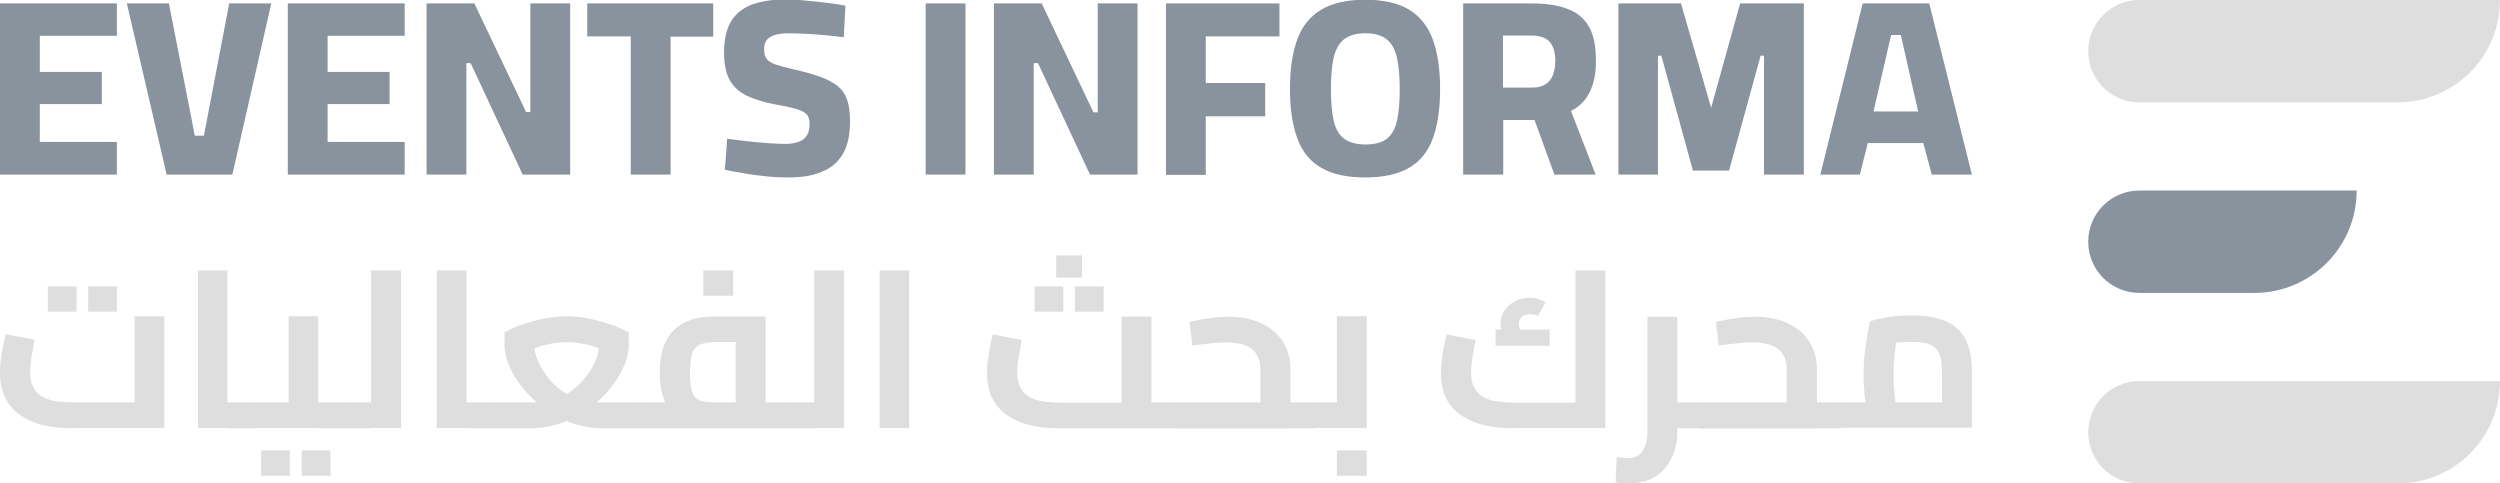 <?xml version="1.0" encoding="utf-8"?>
<!-- Generator: Adobe Illustrator 25.2.3, SVG Export Plug-In . SVG Version: 6.00 Build 0)  -->
<svg version="1.2" baseProfile="tiny" id="Layer_1" xmlns="http://www.w3.org/2000/svg" xmlns:xlink="http://www.w3.org/1999/xlink"
	 x="0px" y="0px" viewBox="0 0 879.1 170" overflow="visible" xml:space="preserve">
<path fill="#89939E" d="M0,61.4V1.2h41.1v11.4H14v12.7h21.8v11.3H14v13.3h27.1v11.5H0z"/>
<path fill="#89939E" d="M58.6,61.4l-14-60.2h14.8l9.1,46.5h3.2l8.9-46.5h14.8L81.7,61.4H58.6z"/>
<path fill="#89939E" d="M101.2,61.4V1.2h41.1v11.4h-27.1v12.7h21.8v11.3h-21.8v13.3h27.1v11.5H101.2z"/>
<path fill="#89939E" d="M150,61.4V1.2h16.8L185,39.4h1.5V1.2h14v60.2h-16.7l-18.3-39.2H164v39.2H150z"/>
<path fill="#89939E" d="M221.8,61.4V12.8h-15.3V1.2h44.3v11.7h-15v48.5H221.8z"/>
<path fill="#89939E" d="M277.2,62.4c-2.4,0-5-0.1-7.8-0.4c-2.8-0.3-5.4-0.6-8-1.1c-2.5-0.4-4.7-0.8-6.5-1.2l0.8-10.9
	c1.8,0.2,4,0.5,6.5,0.8c2.5,0.3,5,0.5,7.4,0.7c2.5,0.2,4.6,0.3,6.5,0.3c2,0,3.6-0.3,4.9-0.8c1.3-0.5,2.2-1.3,2.8-2.3
	c0.6-1,0.9-2.3,0.9-3.9c0-1.3-0.3-2.3-0.8-3.1c-0.6-0.8-1.6-1.4-3-1.9c-1.4-0.5-3.5-1-6.2-1.5c-3.7-0.6-6.8-1.4-9.3-2.3
	c-2.6-0.9-4.7-2-6.2-3.4c-1.6-1.4-2.7-3.1-3.5-5.2c-0.7-2.1-1.1-4.6-1.1-7.6c0-4.8,0.9-8.6,2.6-11.3c1.7-2.7,4.2-4.6,7.5-5.8
	c3.2-1.1,7.1-1.7,11.5-1.7c2.1,0,4.4,0.1,7,0.4c2.6,0.2,5.1,0.5,7.6,0.8c2.5,0.3,4.6,0.6,6.5,1l-0.6,11.1c-1.8-0.2-3.8-0.5-6.2-0.7
	c-2.4-0.2-4.7-0.4-7-0.5c-2.3-0.1-4.4-0.2-6.1-0.2c-1.9,0-3.6,0.2-4.9,0.6c-1.3,0.4-2.3,1-2.9,1.8c-0.6,0.8-0.9,1.9-0.9,3.2
	c0,1.5,0.3,2.6,0.9,3.4c0.6,0.8,1.7,1.5,3.2,2c1.5,0.5,3.6,1.1,6.3,1.7c3.7,0.8,6.7,1.7,9.3,2.6c2.5,0.9,4.5,2,6.1,3.2
	c1.6,1.3,2.7,2.9,3.4,4.9c0.7,2,1,4.5,1,7.6c0,4.7-0.8,8.5-2.5,11.4c-1.7,2.9-4.1,5-7.4,6.3C285.8,61.8,281.9,62.4,277.2,62.4z"/>
<path fill="#89939E" d="M325.5,61.4V1.2h14v60.2H325.5z"/>
<path fill="#89939E" d="M349.5,61.4V1.2h16.8l18.2,38.3h1.5V1.2h14v60.2h-16.7L365,22.2h-1.5v39.2H349.5z"/>
<path fill="#89939E" d="M410,61.4V1.2h39.9v11.6H424v16.4h20.9v11.7H424v20.6H410z"/>
<path fill="#89939E" d="M480.1,62.4c-6.4,0-11.6-1.1-15.5-3.4c-3.9-2.2-6.7-5.7-8.4-10.3c-1.7-4.6-2.6-10.4-2.6-17.4
	c0-7,0.9-12.9,2.6-17.5c1.7-4.6,4.5-8.1,8.4-10.4c3.9-2.3,9-3.5,15.5-3.5c6.4,0,11.6,1.2,15.4,3.5c3.8,2.3,6.6,5.8,8.3,10.4
	c1.7,4.6,2.6,10.5,2.6,17.5c0,7.1-0.9,12.9-2.6,17.5c-1.7,4.6-4.5,8-8.3,10.2S486.6,62.4,480.1,62.4z M480.1,50.8
	c3.4,0,6-0.7,7.7-2.1c1.7-1.4,2.9-3.6,3.5-6.5c0.6-2.9,0.9-6.5,0.9-10.7s-0.3-7.9-0.9-10.8c-0.6-3-1.7-5.2-3.5-6.7
	c-1.7-1.5-4.3-2.3-7.7-2.3c-3.4,0-5.9,0.8-7.7,2.3c-1.7,1.5-2.9,3.7-3.5,6.6c-0.6,2.9-0.9,6.5-0.9,10.9c0,4.2,0.3,7.7,0.9,10.6
	c0.6,2.9,1.8,5.1,3.5,6.5C474.1,50,476.7,50.8,480.1,50.8z"/>
<path fill="#89939E" d="M514.5,61.4V1.2h23.9c5.1,0,9.3,0.6,12.7,1.9c3.4,1.2,5.9,3.3,7.6,6.2c1.7,2.9,2.5,7,2.5,12.2
	c0,4.3-0.7,7.9-2.2,10.9c-1.5,3-3.7,5.2-6.6,6.6l8.7,22.4h-14.5l-7-19.2h-11v19.2H514.5z M528.5,30.8h10.3c1.9,0,3.5-0.4,4.7-1.2
	c1.2-0.8,2.1-1.9,2.6-3.3c0.5-1.4,0.8-3,0.8-4.9c0-3-0.7-5.3-2-6.7c-1.4-1.5-3.5-2.2-6.5-2.2h-9.9V30.8z"/>
<path fill="#89939E" d="M569.1,61.4V1.2h22l10.6,36.7l10.2-36.7h22.4v60.2h-14V19.6h-1.2L608,60h-12.7l-11.1-40.4h-1.2v41.8H569.1z"
	/>
<path fill="#89939E" d="M640.1,61.4l14.9-60.2h23.4l15,60.2h-14.1l-3-11.1h-19.5l-2.8,11.1H640.1z M658.8,39.2h15.7l-6.1-26.9H665
	L658.8,39.2z"/>
<path fill="#DEDEDE" d="M25.8,150.6c-5.6,0-10.3-0.7-14.1-2.2c-3.8-1.5-6.7-3.6-8.7-6.5C1,139,0,135.4,0,131.1c0-1.3,0.1-2.6,0.2-4
	c0.2-1.4,0.4-2.7,0.6-4c0.2-1.3,0.5-2.4,0.7-3.4c0.2-1,0.4-1.7,0.5-2.2l10.2,2c-0.2,0.8-0.4,1.9-0.6,3.2c-0.3,1.3-0.5,2.7-0.7,4.1
	c-0.2,1.4-0.3,2.8-0.3,4.1c0,2,0.3,3.7,1,5.1c0.7,1.4,1.6,2.4,2.9,3.3c1.3,0.8,3,1.4,4.9,1.7c2,0.3,4.3,0.5,7,0.5h20.9v-30.3h10.5
	v39.3H25.8z M16.8,109.6v-8.9h10.1v8.9H16.8z M31,109.6v-8.9h10.1v8.9H31z"/>
<path fill="#DEDEDE" d="M69.6,150.6V95.1H80v55.4H69.6z M80,150.6v-9.1H89v9.1H80z M89,150.6v-9.1c0.3,0,0.6,0.1,0.7,0.3
	c0.2,0.2,0.3,0.5,0.5,0.9c0.1,0.4,0.2,0.9,0.3,1.4c0.1,0.5,0.1,1.2,0.1,1.8c0,0.7,0,1.3-0.1,1.9c-0.1,0.6-0.1,1.1-0.3,1.5
	c-0.1,0.4-0.3,0.7-0.5,0.9C89.5,150.5,89.3,150.6,89,150.6z"/>
<path fill="#DEDEDE" d="M89,150.6c-0.3,0-0.6-0.1-0.7-0.3c-0.2-0.2-0.3-0.5-0.5-0.9c-0.1-0.4-0.2-0.9-0.3-1.5
	c-0.1-0.6-0.1-1.2-0.1-1.9c0-0.9,0.1-1.7,0.2-2.4c0.1-0.7,0.3-1.2,0.5-1.6c0.2-0.4,0.5-0.6,0.9-0.6V150.6z M89,150.6v-9.1h18.6
	l-6.1,5.1v-35.4h10.4v39.3H89z M91.8,167.3v-8.9h10.1v8.9H91.8z M106.1,167.3v-8.9h10.1v8.9H106.1z M111.9,150.6v-9.1h9.8v9.1H111.9
	z M121.7,150.6v-9.1c0.3,0,0.5,0.1,0.7,0.3c0.2,0.2,0.4,0.5,0.5,0.9c0.1,0.4,0.2,0.9,0.3,1.4c0.1,0.5,0.1,1.2,0.1,1.8
	c0,0.7,0,1.3-0.1,1.9c-0.1,0.6-0.2,1.1-0.3,1.5c-0.1,0.4-0.2,0.7-0.4,0.9C122.2,150.5,122,150.6,121.7,150.6z"/>
<path fill="#DEDEDE" d="M121.7,150.6c-0.3,0-0.6-0.1-0.7-0.3c-0.2-0.2-0.3-0.5-0.5-0.9c-0.1-0.4-0.2-0.9-0.3-1.5
	c-0.1-0.6-0.1-1.2-0.1-1.9c0-0.9,0.1-1.7,0.2-2.4c0.1-0.7,0.3-1.2,0.5-1.6c0.2-0.4,0.5-0.6,0.9-0.6V150.6z M121.7,150.6v-9.1h8.9
	v9.1H121.7z M130.5,150.6V95.1H141v55.4H130.5z"/>
<path fill="#DEDEDE" d="M153.6,150.6V95.1H164v55.4H153.6z M164,150.6v-9.1h8.9v9.1H164z M172.9,150.6v-9.1c0.3,0,0.6,0.1,0.7,0.3
	c0.2,0.2,0.3,0.5,0.5,0.9c0.1,0.4,0.2,0.9,0.3,1.4c0.1,0.5,0.1,1.2,0.1,1.8c0,0.7,0,1.3-0.1,1.9c-0.1,0.6-0.1,1.1-0.3,1.5
	c-0.1,0.4-0.3,0.7-0.5,0.9C173.5,150.5,173.2,150.6,172.9,150.6z"/>
<path fill="#DEDEDE" d="M172.9,150.6c-0.3,0-0.6-0.1-0.7-0.3c-0.2-0.2-0.3-0.5-0.5-0.9c-0.1-0.4-0.2-0.9-0.3-1.5
	c-0.1-0.6-0.1-1.2-0.1-1.9c0-0.9,0.1-1.7,0.2-2.4c0.1-0.7,0.3-1.2,0.5-1.6c0.2-0.4,0.5-0.6,0.9-0.6V150.6z M172.9,150.6v-9.1h16.6
	c2.2,0,4.4-0.4,6.5-1.3c2.1-0.9,4-2,5.8-3.4c1.7-1.4,3.3-3,4.6-4.8c1.3-1.7,2.4-3.5,3.1-5.4c0.8-1.8,1.1-3.6,1.1-5.2v-5l5,8.3
	c-2.7-1.5-5.5-2.6-8.3-3.3c-2.8-0.7-5.5-1.1-8.1-1.1c-2.5,0-5.2,0.4-8,1.1c-2.8,0.7-5.6,1.8-8.3,3.3l5-8.3v5c0,1.6,0.4,3.3,1.1,5.2
	c0.8,1.8,1.8,3.6,3.1,5.4c1.3,1.8,2.8,3.3,4.6,4.8c1.8,1.4,3.7,2.6,5.8,3.4c2.1,0.9,4.2,1.3,6.4,1.3h16.1v9.1h-12.9
	c-4.1,0-7.9-0.7-11.4-2c-3.6-1.3-6.8-3-9.6-5.2c-2.9-2.2-5.3-4.5-7.4-7.1c-2.1-2.6-3.6-5.2-4.7-7.8c-1.1-2.6-1.6-4.9-1.6-7.1v-4.5
	c2.2-1.3,4.6-2.3,7.2-3.1c2.5-0.8,5.1-1.5,7.6-1.9c2.5-0.4,4.9-0.7,7-0.7c2.2,0,4.5,0.2,7.1,0.7c2.5,0.4,5,1.1,7.6,1.9
	c2.5,0.8,4.9,1.9,7.2,3.1v4.5c0,2.1-0.5,4.5-1.6,7.1c-1.1,2.6-2.7,5.2-4.7,7.8c-2.1,2.6-4.5,5-7.4,7.1c-2.9,2.2-6.1,3.9-9.6,5.2
	c-3.6,1.3-7.4,2-11.4,2H172.9z M225.3,150.6v-9.1c0.3,0,0.6,0.1,0.8,0.3c0.2,0.2,0.4,0.5,0.5,0.9c0.1,0.4,0.2,0.9,0.2,1.4
	c0.1,0.5,0.1,1.2,0.1,1.8c0,0.7,0,1.3-0.1,1.9c-0.1,0.6-0.1,1.1-0.2,1.5c-0.1,0.4-0.3,0.7-0.5,0.9
	C225.8,150.5,225.6,150.6,225.3,150.6z"/>
<path fill="#DEDEDE" d="M225.3,150.6c-0.3,0-0.6-0.1-0.7-0.3c-0.2-0.2-0.3-0.5-0.5-0.9c-0.1-0.4-0.2-0.9-0.3-1.5
	c-0.1-0.6-0.1-1.2-0.1-1.9c0-0.9,0.1-1.7,0.2-2.4c0.1-0.7,0.3-1.2,0.5-1.6c0.2-0.4,0.5-0.6,0.9-0.6V150.6z M225.3,150.6v-9.1h36.6
	l-3.2,2.7V118l2.7,2.3h-9.9c-2.3,0-4.1,0.3-5.4,0.9c-1.3,0.6-2.2,1.6-2.7,3.2c-0.5,1.5-0.8,3.7-0.8,6.5c0,3.1,0.3,5.4,0.8,6.9
	c0.5,1.5,1.4,2.5,2.7,3c1.3,0.5,3.1,0.7,5.4,0.7v8.2c-4.4,0-8.1-0.6-11-1.9c-2.9-1.3-5-3.3-6.4-6c-1.4-2.7-2.1-6.4-2.1-10.9
	c0-4.3,0.7-7.9,2.1-10.8c1.4-2.9,3.5-5.1,6.4-6.6c2.9-1.5,6.5-2.2,11-2.2h17.7v39.3H225.3z M247.3,104v-8.9h10.5v8.9H247.3z
	 M269.2,150.6v-9.1h8.2v9.1H269.2z M277.4,150.6v-9.1c0.3,0,0.6,0.1,0.8,0.3c0.2,0.2,0.4,0.5,0.5,0.9c0.1,0.4,0.2,0.9,0.2,1.4
	c0.1,0.5,0.1,1.2,0.1,1.8c0,0.7,0,1.3-0.1,1.9c-0.1,0.6-0.1,1.1-0.2,1.5c-0.1,0.4-0.3,0.7-0.5,0.9
	C278,150.5,277.7,150.6,277.4,150.6z"/>
<path fill="#DEDEDE" d="M277.4,150.6c-0.3,0-0.6-0.1-0.7-0.3c-0.2-0.2-0.3-0.5-0.5-0.9c-0.1-0.4-0.2-0.9-0.3-1.5
	c-0.1-0.6-0.1-1.2-0.1-1.9c0-0.9,0.1-1.7,0.2-2.4c0.1-0.7,0.3-1.2,0.5-1.6c0.2-0.4,0.5-0.6,0.9-0.6V150.6z M277.4,150.6v-9.1h8.9
	v9.1H277.4z M286.3,150.6V95.1h10.5v55.4H286.3z"/>
<path fill="#DEDEDE" d="M309.3,150.6V95.1h10.4v55.4H309.3z"/>
<path fill="#DEDEDE" d="M372.8,150.6c-5.6,0-10.3-0.7-14.1-2.2c-3.8-1.5-6.7-3.6-8.7-6.5c-2-2.9-2.9-6.5-2.9-10.7
	c0-1.3,0.1-2.6,0.2-4c0.2-1.4,0.4-2.7,0.6-4c0.2-1.3,0.5-2.4,0.7-3.4c0.2-1,0.4-1.7,0.5-2.2l10.2,2c-0.2,0.8-0.4,1.9-0.6,3.2
	c-0.3,1.3-0.5,2.7-0.7,4.1c-0.2,1.4-0.3,2.8-0.3,4.1c0,2,0.3,3.7,1,5.1c0.7,1.4,1.6,2.4,2.9,3.3c1.3,0.8,3,1.4,4.9,1.7
	c2,0.3,4.3,0.5,7,0.5h20.9v-30.3h10.5v39.3H372.8z M363.8,109.6v-8.9h10.1v8.9H363.8z M371.4,97.6v-7.8h9.1v7.8H371.4z M378,109.6
	v-8.9h10.1v8.9H378z M404.8,150.6v-9.1h8.2v9.1H404.8z M413,150.6v-9.1c0.3,0,0.6,0.1,0.7,0.3c0.2,0.2,0.3,0.5,0.5,0.9
	c0.1,0.4,0.2,0.9,0.3,1.4c0.1,0.5,0.1,1.2,0.1,1.8c0,0.7,0,1.3-0.1,1.9c-0.1,0.6-0.1,1.1-0.3,1.5c-0.1,0.4-0.3,0.7-0.5,0.9
	C413.6,150.5,413.3,150.6,413,150.6z"/>
<path fill="#DEDEDE" d="M413,150.6c-0.3,0-0.6-0.1-0.7-0.3c-0.2-0.2-0.3-0.5-0.5-0.9c-0.1-0.4-0.2-0.9-0.3-1.5
	c-0.1-0.6-0.1-1.2-0.1-1.9c0-0.9,0.1-1.7,0.2-2.4c0.1-0.7,0.3-1.2,0.5-1.6c0.2-0.4,0.5-0.6,0.9-0.6V150.6z M413,150.6v-9.1h33.7
	l-3.5,2.9v-14.5c0-3.1-1-5.5-2.9-7.1c-2-1.6-5.1-2.4-9.3-2.4c-1.2,0-2.8,0.1-4.9,0.3c-2.1,0.2-4.4,0.5-6.8,0.8l-1-8.3
	c2.2-0.5,4.5-1,6.9-1.3c2.3-0.4,4.6-0.5,6.9-0.5c4.3,0,8,0.7,11.3,2.2c3.2,1.5,5.8,3.6,7.6,6.4c1.9,2.8,2.8,6.1,2.8,10v20.7H413z
	 M453.6,150.6v-9.1h8.3v9.1H453.6z M461.9,150.6v-9.1c0.3,0,0.5,0.1,0.7,0.3c0.2,0.2,0.4,0.5,0.5,0.9c0.1,0.4,0.2,0.9,0.3,1.4
	s0.1,1.2,0.1,1.8c0,0.7,0,1.3-0.1,1.9c-0.1,0.6-0.2,1.1-0.3,1.5c-0.1,0.4-0.3,0.7-0.5,0.9C462.4,150.5,462.2,150.6,461.9,150.6z"/>
<path fill="#DEDEDE" d="M461.9,150.6c-0.3,0-0.6-0.1-0.7-0.3c-0.2-0.2-0.3-0.5-0.5-0.9c-0.1-0.4-0.2-0.9-0.3-1.5
	c-0.1-0.6-0.1-1.2-0.1-1.9c0-0.9,0.1-1.7,0.2-2.4c0.1-0.7,0.3-1.2,0.5-1.6c0.2-0.4,0.5-0.6,0.9-0.6V150.6z M461.9,150.6v-9.1h14.3
	l-6.1,5.1v-35.4h10.5v39.3H461.9z M470.1,167.3v-8.9h10.5v8.9H470.1z"/>
<path fill="#DEDEDE" d="M532.4,150.6c-5.6,0-10.3-0.7-14.1-2.2c-3.8-1.5-6.7-3.6-8.7-6.5c-2-2.9-2.9-6.5-2.9-10.7
	c0-1.3,0.1-2.6,0.2-4c0.2-1.4,0.4-2.7,0.6-4c0.2-1.3,0.5-2.4,0.7-3.4c0.2-1,0.4-1.7,0.5-2.2l10.2,2c-0.2,0.8-0.4,1.9-0.6,3.2
	c-0.3,1.3-0.5,2.7-0.7,4.1c-0.2,1.4-0.3,2.8-0.3,4.1c0,2,0.3,3.7,1,5.1c0.7,1.4,1.6,2.4,2.9,3.3c1.3,0.8,3,1.4,4.9,1.7
	c2,0.3,4.3,0.5,7,0.5h27l-6.1,5.1V95.1h10.5v55.4H532.4z M525.9,121.6v-5.7h19v5.7H525.9z M530.7,121c-1-1.2-1.8-2.4-2.3-3.4
	c-0.5-1.1-0.8-2.3-0.8-3.5c0-1.8,0.5-3.4,1.4-4.8c0.9-1.4,2.2-2.6,3.7-3.4c1.5-0.8,3.2-1.2,5-1.2c1,0,2,0.1,3.1,0.4
	c1,0.3,1.9,0.7,2.7,1.2l-2.7,4.8c-0.5-0.3-0.9-0.4-1.4-0.5c-0.4-0.1-0.9-0.1-1.4-0.1c-1.3,0-2.2,0.3-2.9,1c-0.7,0.7-1,1.5-1,2.6
	c0,0.6,0.1,1.2,0.4,1.8c0.3,0.6,0.7,1.2,1.2,1.9L530.7,121z"/>
<path fill="#DEDEDE" d="M572.7,170c-0.7,0-1.4,0-2.2-0.1c-0.8-0.1-1.6-0.1-2.4-0.2l0.4-8.9c0.8,0.1,1.6,0.1,2.4,0.2
	c0.8,0.1,1.3,0.1,1.7,0.1c2,0,3.7-0.8,4.9-2.4c1.2-1.6,1.8-3.9,1.8-6.8v-40.5h10.5v40.5c0,3.6-0.7,6.7-2.2,9.5
	c-1.4,2.8-3.4,4.9-6,6.5C579.1,169.2,576.1,170,572.7,170z M588,150.6v-9.1h10.1v9.1H588z M598.1,150.6v-9.1c0.3,0,0.6,0.1,0.7,0.3
	c0.2,0.2,0.3,0.5,0.5,0.9c0.1,0.4,0.2,0.9,0.3,1.4c0.1,0.5,0.1,1.2,0.1,1.8c0,0.7,0,1.3-0.1,1.9c-0.1,0.6-0.1,1.1-0.3,1.5
	c-0.1,0.4-0.3,0.7-0.5,0.9C598.6,150.5,598.4,150.6,598.1,150.6z"/>
<path fill="#DEDEDE" d="M598.1,150.6c-0.3,0-0.6-0.1-0.7-0.3c-0.2-0.2-0.3-0.5-0.5-0.9c-0.1-0.4-0.2-0.9-0.3-1.5
	c-0.1-0.6-0.1-1.2-0.1-1.9c0-0.9,0.1-1.7,0.2-2.4c0.1-0.7,0.3-1.2,0.5-1.6c0.2-0.4,0.5-0.6,0.9-0.6V150.6z M598.1,150.6v-9.1h33.7
	l-3.5,2.9v-14.5c0-3.1-1-5.5-2.9-7.1c-2-1.6-5.1-2.4-9.3-2.4c-1.2,0-2.8,0.1-4.9,0.3c-2.1,0.2-4.4,0.5-6.8,0.8l-1-8.3
	c2.2-0.5,4.5-1,6.9-1.3c2.3-0.4,4.6-0.5,6.9-0.5c4.3,0,8,0.7,11.3,2.2c3.2,1.5,5.8,3.6,7.6,6.4c1.9,2.8,2.8,6.1,2.8,10v20.7H598.1z
	 M638.7,150.6v-9.1h8.3v9.1H638.7z M647,150.6v-9.1c0.3,0,0.5,0.1,0.7,0.3c0.2,0.2,0.4,0.5,0.5,0.9c0.1,0.4,0.2,0.9,0.3,1.4
	c0.1,0.5,0.1,1.2,0.1,1.8c0,0.7,0,1.3-0.1,1.9c-0.1,0.6-0.2,1.1-0.3,1.5c-0.1,0.4-0.3,0.7-0.5,0.9
	C647.5,150.5,647.2,150.6,647,150.6z"/>
<path fill="#DEDEDE" d="M647,150.6c-0.3,0-0.6-0.1-0.7-0.3c-0.2-0.2-0.3-0.5-0.5-0.9c-0.1-0.4-0.2-0.9-0.3-1.5
	c-0.1-0.6-0.1-1.2-0.1-1.9c0-0.9,0.1-1.7,0.2-2.4c0.1-0.7,0.3-1.2,0.5-1.6c0.2-0.4,0.5-0.6,0.9-0.6V150.6z M647,150.6v-9.1h40.7
	l-4.8,4.1v-14.4c0-2.8-0.3-5-0.9-6.6c-0.6-1.6-1.7-2.7-3.3-3.4c-1.5-0.7-3.7-1-6.4-1c-2.1,0-4.2,0.1-6.3,0.4
	c-2.1,0.3-3.7,0.7-4.8,1.1l6.5-6.1c-0.3,1.2-0.6,2.7-0.9,4.5c-0.3,1.8-0.5,3.8-0.7,5.8c-0.2,2.1-0.3,4.1-0.3,6.1
	c0,1.8,0.1,3.7,0.3,5.7c0.2,2,0.4,3.7,0.6,5.3c0.2,1.5,0.4,2.6,0.6,3.1l-10,2.7c-0.2-0.7-0.5-1.9-0.8-3.6c-0.3-1.7-0.6-3.7-0.8-6
	c-0.2-2.3-0.4-4.7-0.4-7.3c0-2.6,0.1-5.1,0.4-7.6c0.3-2.4,0.6-4.6,0.9-6.6c0.3-2,0.7-3.5,1-4.7c1.3-0.5,3.2-0.9,5.9-1.4
	c2.7-0.5,5.6-0.7,8.9-0.7c4.7,0,8.6,0.7,11.7,2c3.1,1.3,5.4,3.4,7,6.3c1.5,2.9,2.3,6.9,2.3,11.8v19.4H647z"/>
<path fill="#DEDEDE" d="M843.1,36h-90.8c-10,0-18-8.1-18-18l0,0c0-10,8.1-18,18-18h126.8l0,0C879.1,19.9,863,36,843.1,36z"/>
<path fill="#DEDEDE" d="M843.1,170h-90.8c-10,0-18-8.1-18-18l0,0c0-10,8.1-18,18-18h126.8l0,0C879.1,153.9,863,170,843.1,170z"/>
<path fill="#89939E" d="M792.7,103h-40.4c-10,0-18-8.1-18-18l0,0c0-10,8.1-18,18-18h76.4l0,0C828.7,86.9,812.6,103,792.7,103z"/>
</svg>
